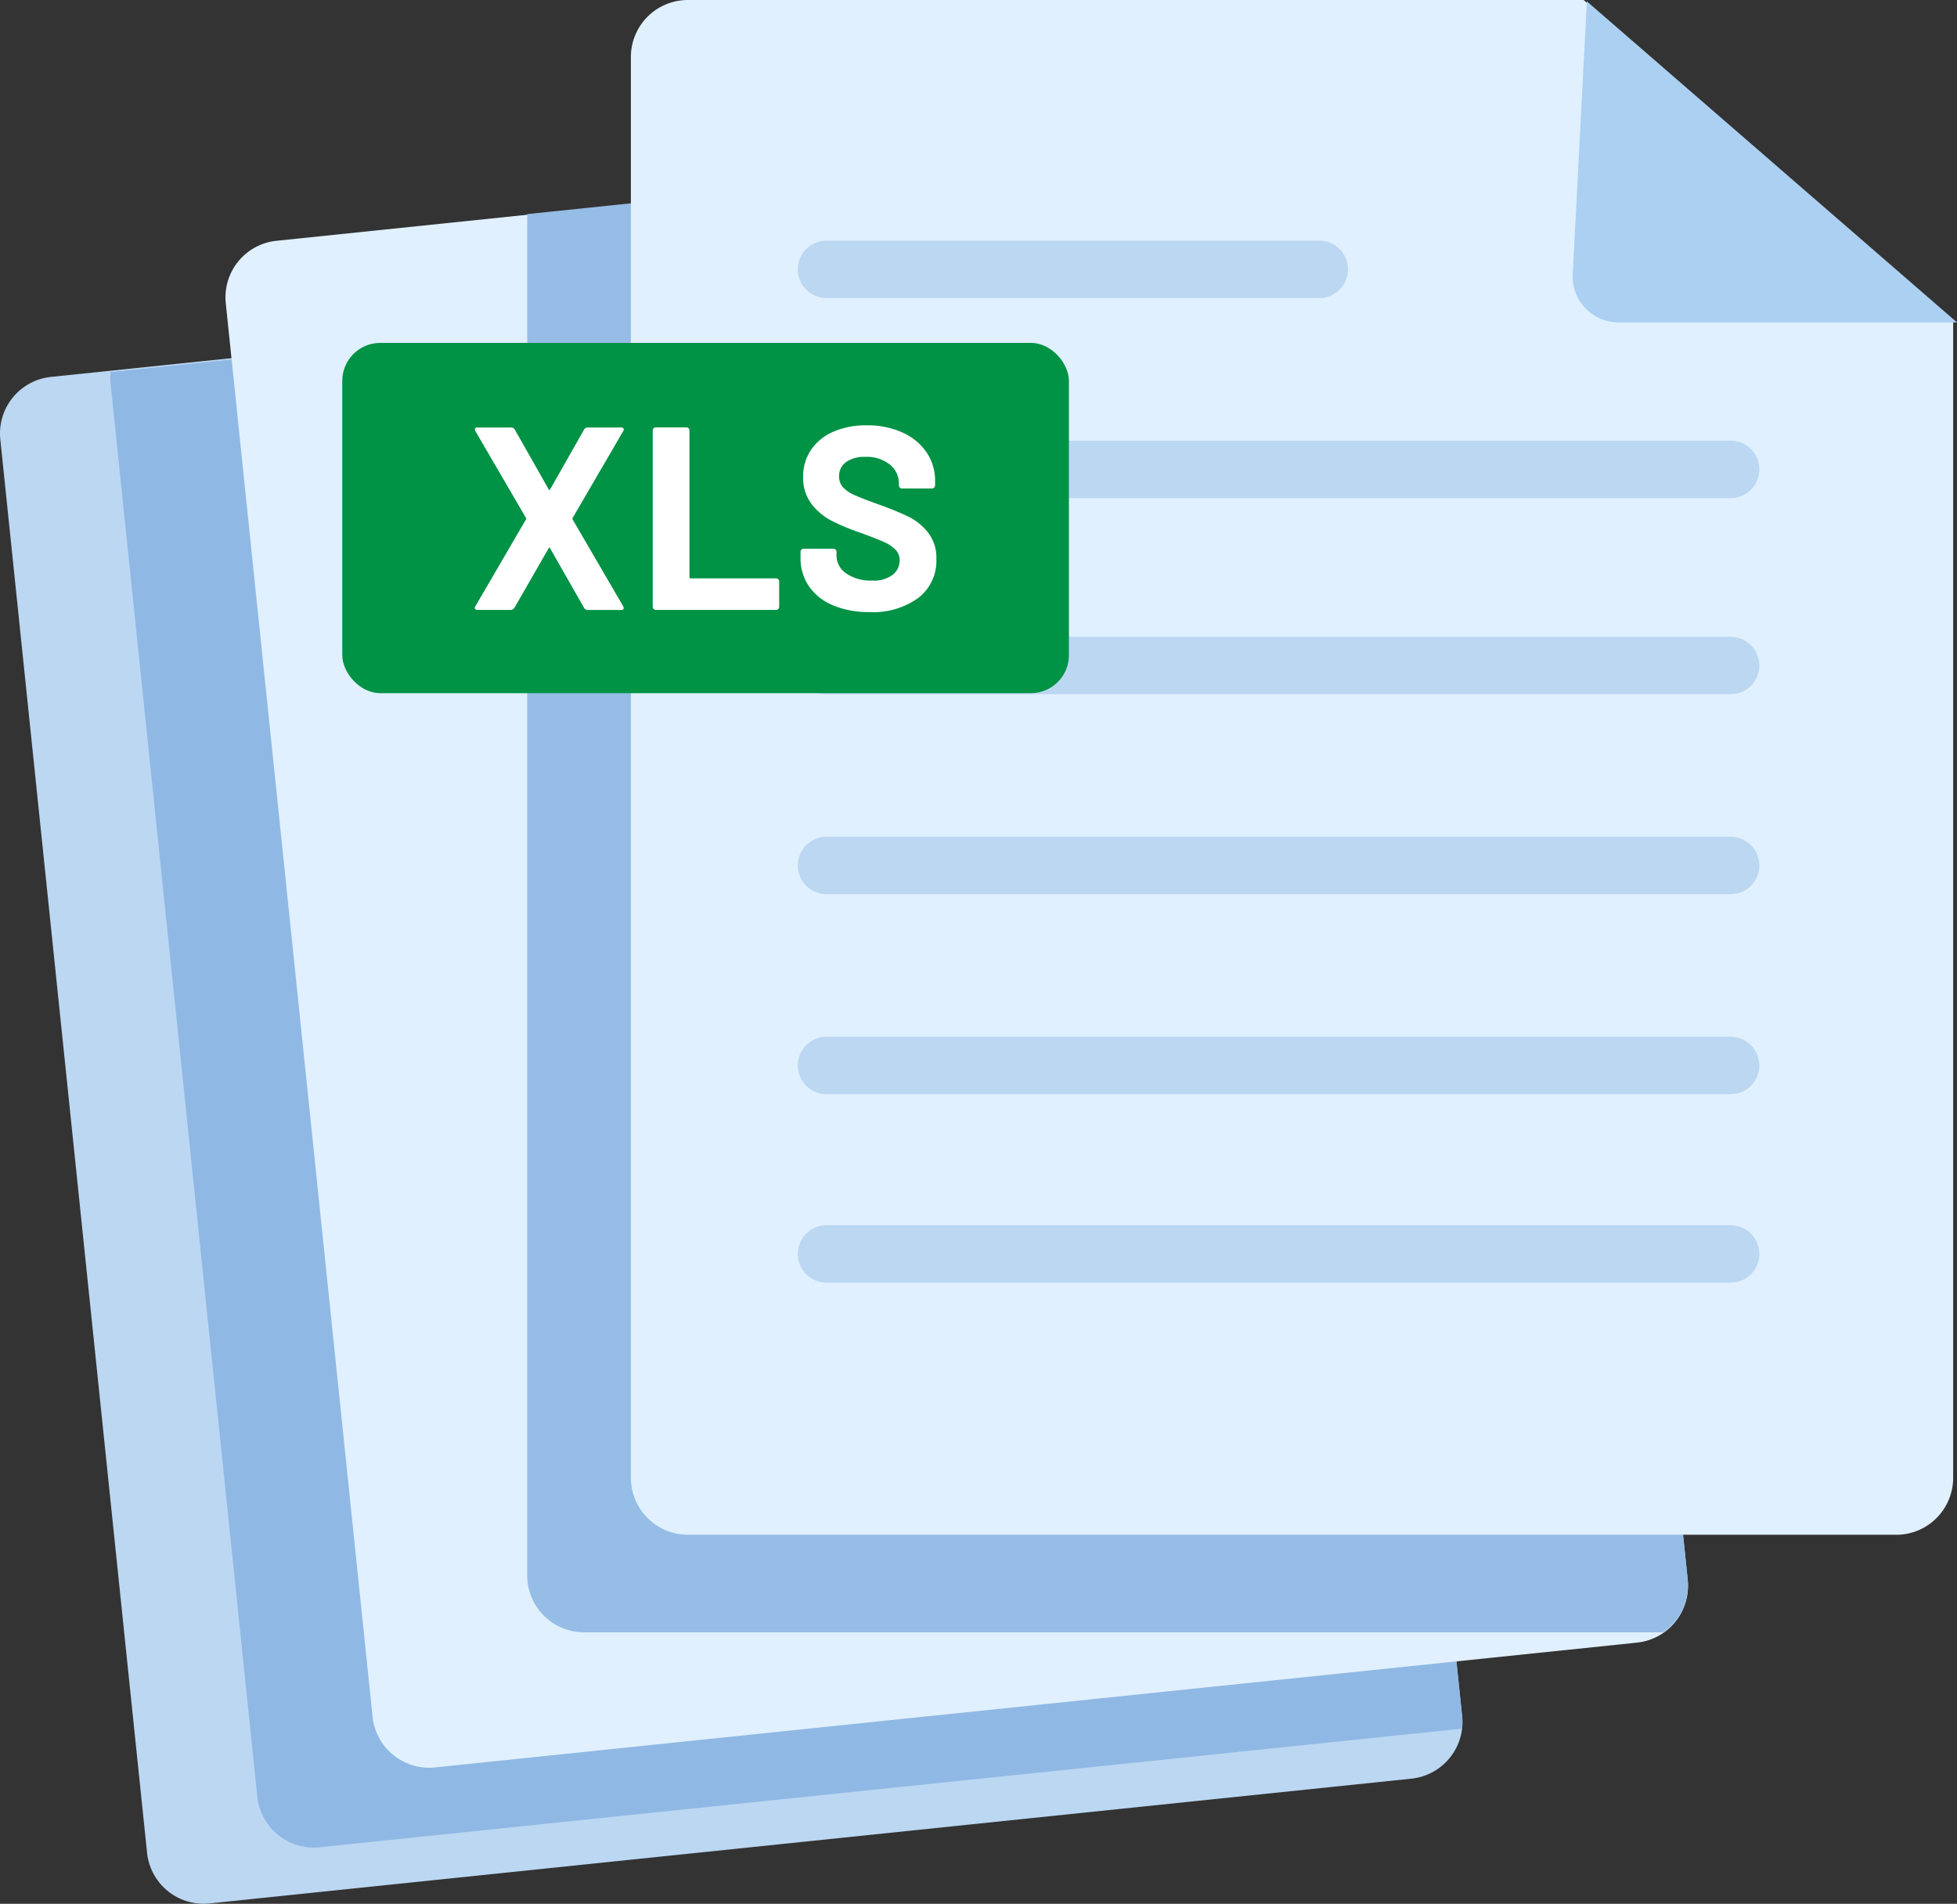 <svg id="グループ_64719" data-name="グループ 64719" xmlns="http://www.w3.org/2000/svg" width="103.045" height="100.232" viewBox="0 0 103.045 100.232">
  <rect x="0" y="0" width="103.045" height="100.232" fill="#333333" stroke="none"/>
  <path id="パス_98720" data-name="パス 98720" d="M70.913,69.185l-21.131-14.8,0,.074L49.6,54.33,2.685,59.2A2.994,2.994,0,0,0,.016,62.489L7.743,136.9a2.994,2.994,0,0,0,3.288,2.669L74.321,133a3,3,0,0,0,2.669-3.288L70.708,69.206Z" transform="translate(0 -39.357)" fill="#bbd7f2"/>
  <path id="パス_98721" data-name="パス 98721" d="M92.269,129.972,85.987,69.465l.205-.021-21.131-14.8,0,.075-.184-.13L21.1,59.133a3.032,3.032,0,0,0,0,.583l7.727,74.414a2.994,2.994,0,0,0,3.288,2.669l60.151-6.246a3.009,3.009,0,0,0,0-.583" transform="translate(-15.279 -39.544)" fill="#90b8e4"/>
  <path id="パス_98722" data-name="パス 98722" d="M114,43.178,92.87,28.378l0,.074-.185-.129L45.772,33.194A2.994,2.994,0,0,0,43.1,36.482L50.83,110.9a2.994,2.994,0,0,0,3.288,2.669l63.291-6.571a3,3,0,0,0,2.669-3.288L113.795,43.2Z" transform="translate(-31.212 -20.517)" fill="#e0f0fe"/>
  <path id="パス_98723" data-name="パス 98723" d="M161.847,103.576l-6.283-60.507.205-.021-21.131-14.8,0,.075-.184-.13-33.714,3.5v71.674a3,3,0,0,0,2.995,2.995h56.814a2.994,2.994,0,0,0,1.293-2.785" transform="translate(-72.98 -20.422)" fill="#95bde6"/>
  <path id="パス_98724" data-name="パス 98724" d="M187.159,80.8H123.528a3,3,0,0,1-2.995-2.995V2.995A3,3,0,0,1,123.528,0H170.7l19.457,16.9V77.809a3,3,0,0,1-2.995,2.995" transform="translate(-87.314)" fill="#e0f0fe"/>
  <path id="パス_98725" data-name="パス 98725" d="M301.216.266l19.489,16.9H302.88a2.412,2.412,0,0,1-2.408-2.537Z" transform="translate(-217.66 -0.193)" fill="#acd0f2"/>
  <path id="パス_98726" data-name="パス 98726" d="M179.885,48.994H153.941a1.511,1.511,0,0,1,0-3.022h25.944a1.511,1.511,0,1,1,0,3.022" transform="translate(-110.421 -33.302)" fill="#bbd7f2"/>
  <path id="パス_98727" data-name="パス 98727" d="M201.547,87.2H153.941a1.511,1.511,0,1,1,0-3.022h47.605a1.511,1.511,0,1,1,0,3.022" transform="translate(-110.421 -60.977)" fill="#bbd7f2"/>
  <path id="パス_98728" data-name="パス 98728" d="M201.547,124.669H153.941a1.511,1.511,0,1,1,0-3.022h47.605a1.511,1.511,0,1,1,0,3.022" transform="translate(-110.421 -88.121)" fill="#bbd7f2"/>
  <path id="パス_98729" data-name="パス 98729" d="M201.547,162.872H153.941a1.511,1.511,0,1,1,0-3.022h47.605a1.511,1.511,0,1,1,0,3.022" transform="translate(-110.421 -115.796)" fill="#bbd7f2"/>
  <path id="パス_98730" data-name="パス 98730" d="M201.547,201.075H153.941a1.511,1.511,0,1,1,0-3.022h47.605a1.511,1.511,0,1,1,0,3.022" transform="translate(-110.421 -143.47)" fill="#bbd7f2"/>
  <path id="パス_98731" data-name="パス 98731" d="M201.547,237.085H153.941a1.511,1.511,0,1,1,0-3.022h47.605a1.511,1.511,0,1,1,0,3.022" transform="translate(-110.421 -169.556)" fill="#bbd7f2"/>
  <g id="グループ_64722" data-name="グループ 64722" transform="translate(18.022 18.053)">
    <rect id="長方形_44920" data-name="長方形 44920" width="38.261" height="18.44" rx="2" fill="#009245"/>
    <g id="グループ_64723" data-name="グループ 64723" transform="translate(6.977 4.337)">
      <path id="パス_98735" data-name="パス 98735" d="M13.449,19.859c-.027-.036-.023-.082.014-.137l2.663-4.572a.068.068,0,0,0,0-.082L13.463,10.5l-.027-.083q0-.11.151-.11H15.33a.227.227,0,0,1,.206.11l1.785,3.144q.041.082.082,0l1.785-3.144a.227.227,0,0,1,.206-.11h1.73a.16.16,0,0,1,.137.055q.041.055-.014.137l-2.663,4.572a.123.123,0,0,0,0,.082l2.663,4.572.027.082c0,.074-.05.11-.151.11h-1.73a.226.226,0,0,1-.206-.11L17.4,16.674q-.041-.082-.082,0l-1.8,3.13a.227.227,0,0,1-.206.11h-1.73a.16.16,0,0,1-.137-.055" transform="translate(-13.431 -10.193)" fill="#fff"/>
      <path id="パス_98736" data-name="パス 98736" d="M38.2,19.866a.158.158,0,0,1-.048-.117V10.467a.164.164,0,0,1,.165-.164h1.606a.159.159,0,0,1,.116.048.161.161,0,0,1,.048.117v7.716a.061.061,0,0,0,.069.069h4.49a.164.164,0,0,1,.164.165v1.332a.164.164,0,0,1-.164.165h-6.33a.158.158,0,0,1-.117-.048" transform="translate(-28.782 -10.193)" fill="#fff"/>
      <path id="パス_98737" data-name="パス 98737" d="M60.408,19.493a2.839,2.839,0,0,1-1.27-1,2.62,2.62,0,0,1-.446-1.517v-.3a.158.158,0,0,1,.048-.117.16.16,0,0,1,.117-.048h1.565a.161.161,0,0,1,.117.048.158.158,0,0,1,.048.117v.206a1.122,1.122,0,0,0,.508.927,2.249,2.249,0,0,0,1.373.378,1.626,1.626,0,0,0,1.085-.309.97.97,0,0,0,.357-.762.767.767,0,0,0-.22-.556,1.941,1.941,0,0,0-.6-.4q-.378-.171-1.2-.474a11.7,11.7,0,0,1-1.558-.645,3.125,3.125,0,0,1-1.071-.9,2.26,2.26,0,0,1-.432-1.408,2.477,2.477,0,0,1,.426-1.442,2.709,2.709,0,0,1,1.181-.947,4.324,4.324,0,0,1,1.744-.33,4.457,4.457,0,0,1,1.86.371,3.033,3.033,0,0,1,1.277,1.037,2.652,2.652,0,0,1,.46,1.545v.206a.164.164,0,0,1-.165.165H64.033a.164.164,0,0,1-.164-.165v-.11a1.248,1.248,0,0,0-.474-.982,1.933,1.933,0,0,0-1.3-.405,1.642,1.642,0,0,0-1.009.275.894.894,0,0,0-.364.755.823.823,0,0,0,.213.577,1.86,1.86,0,0,0,.632.419q.418.185,1.3.5a16.287,16.287,0,0,1,1.531.632,3.056,3.056,0,0,1,1,.817,2.144,2.144,0,0,1,.446,1.408,2.458,2.458,0,0,1-.947,2.039,4.031,4.031,0,0,1-2.568.748,4.884,4.884,0,0,1-1.922-.35" transform="translate(-41.539 -10.012)" fill="#fff"/>
    </g>
  </g>
</svg>
